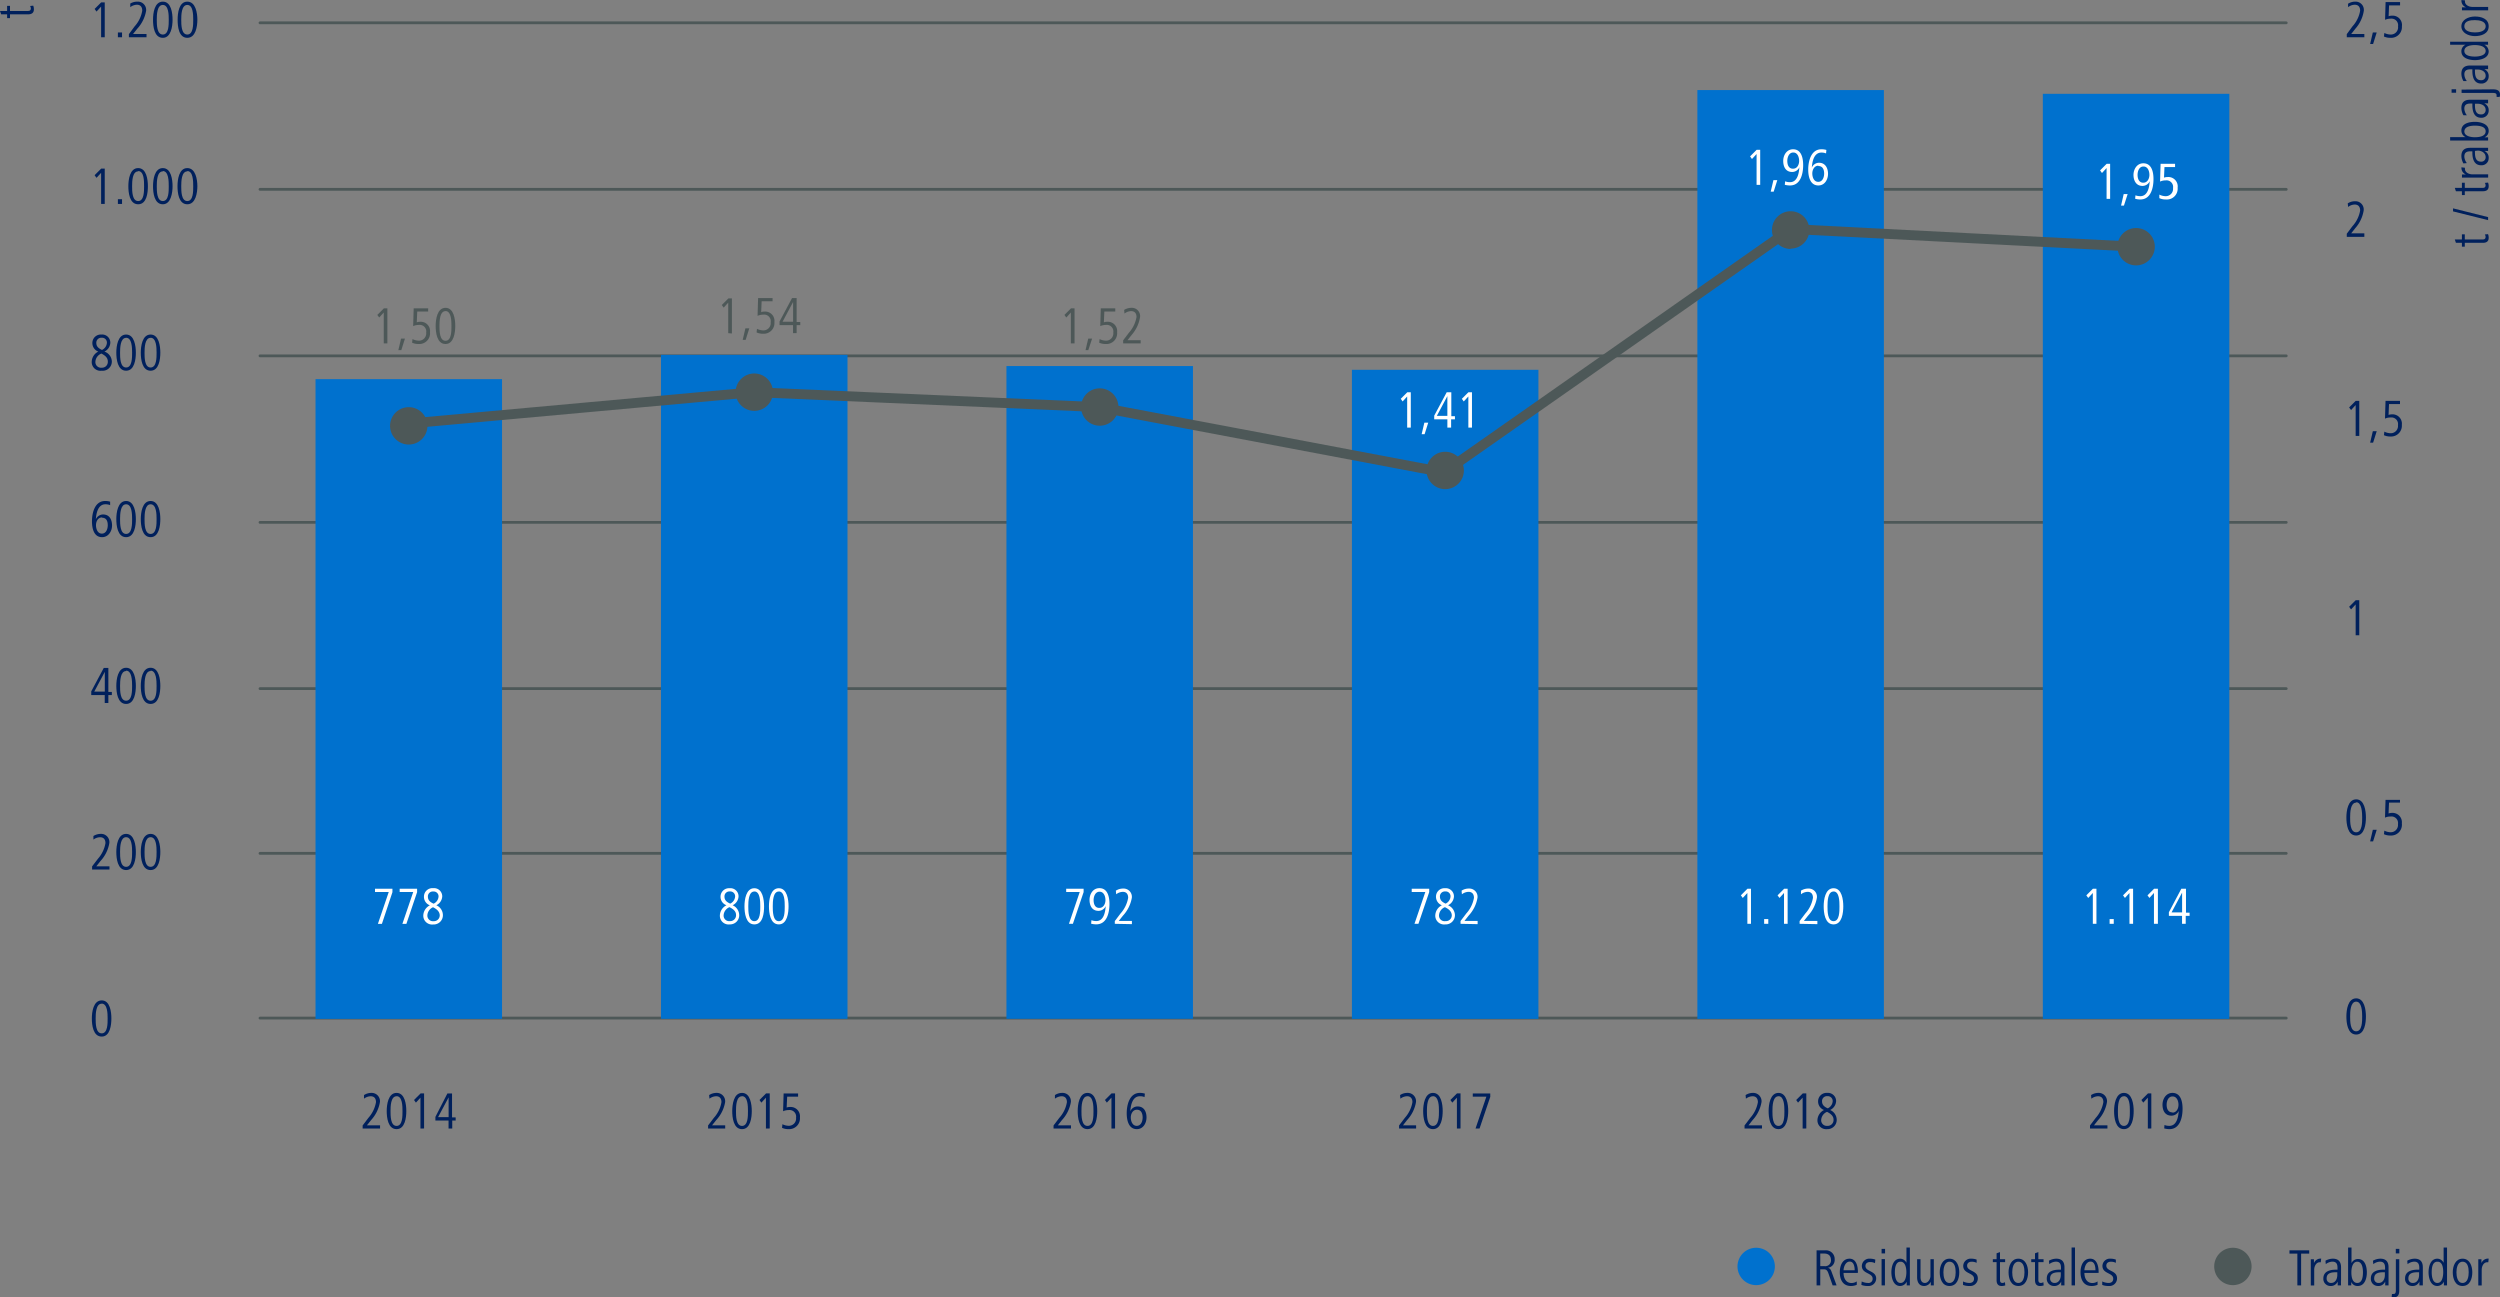 <svg xmlns="http://www.w3.org/2000/svg" viewBox="0 0 380 197.19"><rect x="0" y="0" width="380" height="197.19" fill="#808080" stroke="none"/><title>c05-grafica-1</title><g id="Capa_2" data-name="Capa 2"><g id="Capa_1-2" data-name="Capa 1"><path d="M5.05.86a1.5,1.5,0,0,1,.1.56c0,.57-.38.76-.88.76H1.52v.58H1.08V2.18H.18L0,1.67H1.08V.89h.44v.78H4.11c.3,0,.58,0,.58-.41A.81.81,0,0,0,4.57.91Z" style="fill:#00205c"/><path d="M378.18,35.59a1.5,1.5,0,0,1,.1.56c0,.57-.38.76-.88.76h-2.75v.58h-.44v-.58h-.91l-.17-.51h1.08v-.78h.44v.78h2.59c.29,0,.57,0,.57-.41a.67.67,0,0,0-.12-.35Z" style="fill:#00205c"/><path d="M378.19,33v.46l-5.33-1.33v-.46Z" style="fill:#00205c"/><path d="M378.18,27.75a1.5,1.5,0,0,1,.1.56c0,.57-.38.76-.88.76h-2.75v.58h-.44v-.58h-.91l-.17-.51h1.08v-.78h.44v.78h2.59c.29,0,.57,0,.57-.41a.67.67,0,0,0-.12-.35Z" style="fill:#00205c"/><path d="M374.67,25.5a.86.86,0,0,0,0,.16c0,.57.63.84,1.14.84h2.39V27h-2.8c-.41,0-.77,0-1.18,0v-.48l.61,0a1.06,1.06,0,0,1-.69-.93.7.7,0,0,1,0-.16Z" style="fill:#00205c"/><path d="M378.19,22.94l-.59,0a1.09,1.09,0,0,1,.68,1.09,1.07,1.07,0,0,1-1.15,1.09c-1.08,0-1.33-1-1.33-1.9V23h-.28c-.54,0-.94.15-.94.79a1.73,1.73,0,0,0,.38,1l-.52.05a2.32,2.32,0,0,1-.31-1.13c0-.9.53-1.24,1.31-1.24h1.89c.31,0,.58,0,.86,0Zm-2,0v.13c0,.69.07,1.5.91,1.5a.65.65,0,0,0,.72-.68c0-.68-.65-1-1.21-1Z" style="fill:#00205c"/><path d="M378.28,19.87a1.05,1.05,0,0,1-.63,1h.54v.49h-5.77v-.52h2.34a1.1,1.1,0,0,1-.63-1c0-1.08,1.2-1.32,2.05-1.32S378.28,18.82,378.28,19.87Zm-3.7.09c0,.74,1,.9,1.6.9s1.64-.11,1.64-.9-1.09-.86-1.64-.86S374.58,19.19,374.58,20Z" style="fill:#00205c"/><path d="M378.19,15.71l-.59,0a1.1,1.1,0,0,1,.68,1.09,1.08,1.08,0,0,1-1.15,1.1c-1.08,0-1.33-1-1.33-1.91v-.25h-.28c-.54,0-.94.14-.94.78a1.76,1.76,0,0,0,.38,1l-.52,0a2.28,2.28,0,0,1-.31-1.12c0-.9.53-1.24,1.31-1.24h1.89c.31,0,.58,0,.86,0Zm-2,.06v.13c0,.68.07,1.49.91,1.49a.65.65,0,0,0,.72-.68c0-.67-.65-.94-1.21-.94Z" style="fill:#00205c"/><path d="M373.33,14.1h-.69v-.53h.69Zm5.61-.52c.51,0,1.06.11,1.06.81a.82.82,0,0,1-.06.34l-.46,0a.45.45,0,0,0,0-.2c0-.19,0-.4-.53-.4h-4.79v-.51Z" style="fill:#00205c"/><path d="M378.19,10.51l-.59,0a1.1,1.1,0,0,1,.68,1.09,1.08,1.08,0,0,1-1.15,1.1c-1.08,0-1.33-1-1.33-1.91v-.25h-.28c-.54,0-.94.14-.94.78a1.76,1.76,0,0,0,.38,1l-.52,0a2.28,2.28,0,0,1-.31-1.12c0-.9.53-1.24,1.31-1.24h1.89c.31,0,.58,0,.86,0Zm-2,.06v.13c0,.68.07,1.49.91,1.49a.65.65,0,0,0,.72-.68c0-.67-.65-.94-1.21-.94Z" style="fill:#00205c"/><path d="M378.19,6.8l-.58,0a1.15,1.15,0,0,1,.67,1c0,1.06-1.26,1.34-2.1,1.34s-2.05-.28-2.05-1.34a1.08,1.08,0,0,1,.63-1h-2.34V6.34H377c.44,0,.74,0,1.18,0Zm-3.61.94c0,.77,1.05.86,1.6.86s1.64-.13,1.64-.86-1-.89-1.64-.89S374.58,7,374.58,7.74Z" style="fill:#00205c"/><path d="M378.28,4c0,1.14-1.14,1.49-2.1,1.49S374.13,5,374.13,4s1.08-1.49,2.05-1.49S378.28,2.83,378.28,4Zm-3.7,0c0,.77,1,.93,1.6.93s1.64-.13,1.64-.93-1-.94-1.64-.94S374.58,3.14,374.58,4Z" style="fill:#00205c"/><path d="M374.67.05a.71.71,0,0,0,0,.15c0,.58.63.85,1.14.85h2.39v.52h-2.8l-1.18,0V1.11h.61a1.07,1.07,0,0,1-.69-.93.79.79,0,0,1,0-.17Z" style="fill:#00205c"/><path d="M15.37,5.66V1l-.7.76-.29-.4,1-1h.54V5.66Z" style="fill:#00205c"/><path d="M17.92,5.66V4.93h.63v.73Z" style="fill:#00205c"/><path d="M19.59,5.66V5.19L20.47,4a4.68,4.68,0,0,0,1.15-2.37c0-.56-.25-.91-.82-.91a1.74,1.74,0,0,0-1,.37l0-.55A2.07,2.07,0,0,1,20.9.25a1.26,1.26,0,0,1,1.31,1.39,5.35,5.35,0,0,1-1.36,2.74l-.63.79h2.05v.49Z" style="fill:#00205c"/><path d="M24.75,5.75C23.43,5.75,23.26,4,23.26,3S23.47.25,24.75.25,26.23,2,26.23,3,26,5.75,24.75,5.75Zm0-5c-.89,0-.92,1.52-.92,2.25s0,2.25.92,2.25.9-1.52.9-2.25S25.64.75,24.75.75Z" style="fill:#00205c"/><path d="M28.47,5.75C27.15,5.75,27,4,27,3S27.19.25,28.47.25,30,2,30,3,29.76,5.75,28.47,5.75Zm0-5c-.89,0-.92,1.52-.92,2.25s0,2.25.92,2.25.9-1.52.9-2.25S29.36.75,28.47.75Z" style="fill:#00205c"/><path d="M15.37,31V26.27l-.7.76-.29-.4,1-1h.54V31Z" style="fill:#00205c"/><path d="M17.92,31v-.72h.63V31Z" style="fill:#00205c"/><path d="M21,31.05c-1.32,0-1.49-1.78-1.49-2.75s.21-2.75,1.49-2.75,1.48,1.78,1.48,2.75S22.32,31.05,21,31.05Zm0-5c-.89,0-.92,1.53-.92,2.26s0,2.25.92,2.25.9-1.52.9-2.25S21.92,26,21,26Z" style="fill:#00205c"/><path d="M24.75,31.05c-1.32,0-1.49-1.78-1.49-2.75s.21-2.75,1.49-2.75,1.48,1.78,1.48,2.75S26,31.05,24.75,31.05Zm0-5c-.89,0-.92,1.53-.92,2.26s0,2.25.92,2.25.9-1.52.9-2.25S25.64,26,24.75,26Z" style="fill:#00205c"/><path d="M28.47,31.05c-1.32,0-1.49-1.78-1.49-2.75s.21-2.75,1.49-2.75S30,27.33,30,28.3,29.76,31.05,28.47,31.05Zm0-5c-.89,0-.92,1.53-.92,2.26s0,2.25.92,2.25.9-1.52.9-2.25S29.36,26,28.47,26Z" style="fill:#00205c"/><path d="M15.45,56.35A1.33,1.33,0,0,1,13.94,55a1.79,1.79,0,0,1,1-1.56,1.37,1.37,0,0,1-.9-1.31,1.28,1.28,0,0,1,1.37-1.28,1.24,1.24,0,0,1,1.36,1.23,1.56,1.56,0,0,1-.9,1.36A1.66,1.66,0,0,1,17,54.92,1.4,1.4,0,0,1,15.45,56.35Zm0-2.62A1.41,1.41,0,0,0,14.5,55a.85.85,0,0,0,.95.89.88.88,0,0,0,.94-.93C16.39,54.31,15.9,54,15.4,53.73Zm0-2.39a.75.75,0,0,0-.81.79c0,.55.36.83.86,1.06a1.28,1.28,0,0,0,.75-1.09A.73.73,0,0,0,15.45,51.34Z" style="fill:#00205c"/><path d="M19.17,56.35c-1.31,0-1.49-1.78-1.49-2.75s.22-2.75,1.49-2.75,1.48,1.78,1.48,2.75S20.46,56.35,19.17,56.35Zm0-5c-.88,0-.92,1.53-.92,2.26s0,2.25.92,2.25.91-1.52.91-2.25S20.06,51.34,19.17,51.34Z" style="fill:#00205c"/><path d="M22.89,56.35c-1.31,0-1.49-1.78-1.49-2.75s.22-2.75,1.49-2.75,1.48,1.78,1.48,2.75S24.18,56.35,22.89,56.35Zm0-5c-.88,0-.92,1.53-.92,2.26s0,2.25.92,2.25.91-1.52.91-2.25S23.78,51.34,22.89,51.34Z" style="fill:#00205c"/><path d="M15.51,81.65c-1.28,0-1.53-1.41-1.53-2.41,0-1.3.43-3.09,2-3.09a2.59,2.59,0,0,1,.76.1l0,.53a1.9,1.9,0,0,0-.72-.13c-1.11,0-1.39,1.33-1.45,2.28a1.2,1.2,0,0,1,1.1-.73c1,0,1.36.82,1.36,1.68S16.49,81.65,15.51,81.65Zm0-3c-.64,0-.92.64-.92,1.18s.23,1.28.89,1.28.9-.72.9-1.28S16.2,78.7,15.54,78.7Z" style="fill:#00205c"/><path d="M19.17,81.65c-1.31,0-1.49-1.78-1.49-2.75s.22-2.75,1.49-2.75,1.48,1.78,1.48,2.75S20.46,81.65,19.17,81.65Zm0-5c-.88,0-.92,1.52-.92,2.25s0,2.26.92,2.26.91-1.53.91-2.26S20.06,76.65,19.17,76.65Z" style="fill:#00205c"/><path d="M22.89,81.65c-1.31,0-1.49-1.78-1.49-2.75s.22-2.75,1.49-2.75,1.48,1.78,1.48,2.75S24.18,81.65,22.89,81.65Zm0-5c-.88,0-.92,1.52-.92,2.25s0,2.26.92,2.26.91-1.53.91-2.26S23.78,76.65,22.89,76.65Z" style="fill:#00205c"/><path d="M16.47,105.65v1.21h-.55v-1.21H13.87v-.56l1.9-3.56h.7v3.64H17v.48Zm-.54-3.53-1.6,3h1.6Z" style="fill:#00205c"/><path d="M19.17,107c-1.31,0-1.49-1.78-1.49-2.75s.22-2.75,1.49-2.75,1.48,1.78,1.48,2.75S20.46,107,19.17,107Zm0-5c-.88,0-.92,1.53-.92,2.26s0,2.25.92,2.25.91-1.52.91-2.25S20.06,101.94,19.17,101.94Z" style="fill:#00205c"/><path d="M22.89,107c-1.31,0-1.49-1.78-1.49-2.75s.22-2.75,1.49-2.75,1.48,1.78,1.48,2.75S24.18,107,22.89,107Zm0-5c-.88,0-.92,1.53-.92,2.26s0,2.25.92,2.25.91-1.52.91-2.25S23.78,101.94,22.89,101.94Z" style="fill:#00205c"/><path d="M14,132.17v-.48l.88-1.15a4.79,4.79,0,0,0,1.15-2.38c0-.55-.26-.9-.83-.9a1.72,1.72,0,0,0-1,.36l0-.55a2.16,2.16,0,0,1,1.12-.32,1.25,1.25,0,0,1,1.3,1.39,5.31,5.31,0,0,1-1.36,2.75l-.62.79h2v.49Z" style="fill:#00205c"/><path d="M19.17,132.25c-1.31,0-1.49-1.78-1.49-2.75s.22-2.75,1.49-2.75,1.48,1.79,1.48,2.75S20.46,132.25,19.17,132.25Zm0-5c-.88,0-.92,1.53-.92,2.25s0,2.26.92,2.26.91-1.53.91-2.26S20.06,127.25,19.17,127.25Z" style="fill:#00205c"/><path d="M22.89,132.25c-1.31,0-1.49-1.78-1.49-2.75s.22-2.75,1.49-2.75,1.48,1.79,1.48,2.75S24.18,132.25,22.89,132.25Zm0-5c-.88,0-.92,1.53-.92,2.25s0,2.26.92,2.26.91-1.53.91-2.26S23.78,127.25,22.89,127.25Z" style="fill:#00205c"/><path d="M15.46,157.56c-1.32,0-1.5-1.78-1.5-2.75s.22-2.75,1.5-2.75,1.47,1.78,1.47,2.75S16.74,157.56,15.46,157.56Zm0-5c-.89,0-.92,1.53-.92,2.26s0,2.25.92,2.25.9-1.52.9-2.25S16.34,152.55,15.46,152.55Z" style="fill:#00205c"/><path d="M356.71,5.66V5.19L357.58,4a4.69,4.69,0,0,0,1.16-2.37c0-.56-.26-.91-.83-.91a1.73,1.73,0,0,0-1,.37L356.9.57A2,2,0,0,1,358,.25a1.25,1.25,0,0,1,1.3,1.39A5.28,5.28,0,0,1,358,4.38l-.62.79h2v.49Z" style="fill:#00205c"/><path d="M360.71,6.69h-.45l.41-1.76h.59Z" style="fill:#00205c"/><path d="M363.36,5.75a2.28,2.28,0,0,1-1-.2l.06-.54a2.18,2.18,0,0,0,.93.24A1.1,1.1,0,0,0,364.5,4a1,1,0,0,0-1.12-1.16,2,2,0,0,0-.85.17l.08-2.7h2.2V.82h-1.67l-.07,1.65a1.55,1.55,0,0,1,.53-.09A1.42,1.42,0,0,1,365.09,4,1.64,1.64,0,0,1,363.36,5.75Z" style="fill:#00205c"/><path d="M356.71,36v-.47l.87-1.16A4.69,4.69,0,0,0,358.74,32c0-.55-.26-.91-.83-.91a1.73,1.73,0,0,0-1,.37l-.05-.55a2,2,0,0,1,1.12-.32,1.25,1.25,0,0,1,1.3,1.39A5.28,5.28,0,0,1,358,34.68l-.62.79h2V36Z" style="fill:#00205c"/><path d="M358.06,66.26V61.57l-.7.76-.29-.4,1-1h.54v5.33Z" style="fill:#00205c"/><path d="M360.71,67.29h-.45l.41-1.75h.59Z" style="fill:#00205c"/><path d="M363.36,66.35a2.28,2.28,0,0,1-1-.2l.06-.54a2.18,2.18,0,0,0,.93.24,1.1,1.1,0,0,0,1.14-1.23,1,1,0,0,0-1.12-1.16,2,2,0,0,0-.85.17l.08-2.7h2.2v.49h-1.67l-.07,1.65a1.55,1.55,0,0,1,.53-.09,1.42,1.42,0,0,1,1.49,1.59A1.64,1.64,0,0,1,363.36,66.35Z" style="fill:#00205c"/><path d="M358.06,96.56V91.87l-.7.76-.29-.4,1-1h.54v5.33Z" style="fill:#00205c"/><path d="M358.14,127c-1.31,0-1.49-1.78-1.49-2.75s.22-2.75,1.49-2.75,1.48,1.78,1.48,2.75S359.43,127,358.14,127Zm0-5c-.88,0-.92,1.53-.92,2.26s0,2.25.92,2.25.91-1.52.91-2.25S359,121.94,358.14,121.94Z" style="fill:#00205c"/><path d="M360.71,127.89h-.45l.41-1.76h.59Z" style="fill:#00205c"/><path d="M363.36,127a2.28,2.28,0,0,1-1-.2l.06-.54a2.18,2.18,0,0,0,.93.24,1.1,1.1,0,0,0,1.14-1.23,1,1,0,0,0-1.12-1.16,2,2,0,0,0-.85.17l.08-2.7h2.2V122h-1.67l-.07,1.65a1.55,1.55,0,0,1,.53-.09,1.42,1.42,0,0,1,1.49,1.59A1.64,1.64,0,0,1,363.36,127Z" style="fill:#00205c"/><path d="M358.14,157.25c-1.31,0-1.49-1.78-1.49-2.75s.22-2.75,1.49-2.75,1.48,1.79,1.48,2.75S359.43,157.25,358.14,157.25Zm0-5c-.88,0-.92,1.53-.92,2.25s0,2.26.92,2.26.91-1.53.91-2.26S359,152.25,358.14,152.25Z" style="fill:#00205c"/><line x1="39.52" y1="3.47" x2="347.51" y2="3.47" style="fill:none;stroke:#4d5858;stroke-linecap:round;stroke-linejoin:round;stroke-width:0.425px"/><line x1="39.52" y1="54.09" x2="347.51" y2="54.09" style="fill:none;stroke:#4d5858;stroke-linecap:round;stroke-linejoin:round;stroke-width:0.425px"/><line x1="39.52" y1="28.78" x2="347.51" y2="28.78" style="fill:none;stroke:#4d5858;stroke-linecap:round;stroke-linejoin:round;stroke-width:0.425px"/><line x1="39.52" y1="79.4" x2="347.51" y2="79.4" style="fill:none;stroke:#4d5858;stroke-linecap:round;stroke-linejoin:round;stroke-width:0.425px"/><line x1="39.52" y1="104.67" x2="347.51" y2="104.67" style="fill:none;stroke:#4d5858;stroke-linecap:round;stroke-linejoin:round;stroke-width:0.425px"/><line x1="39.52" y1="129.71" x2="347.51" y2="129.71" style="fill:none;stroke:#4d5858;stroke-linecap:round;stroke-linejoin:round;stroke-width:0.425px"/><line x1="39.52" y1="154.75" x2="347.51" y2="154.75" style="fill:none;stroke:#4d5858;stroke-linecap:round;stroke-linejoin:round;stroke-width:0.425px"/><path d="M55.12,171.54v-.47l.88-1.16a4.79,4.79,0,0,0,1.15-2.38c0-.55-.25-.9-.82-.9a1.74,1.74,0,0,0-1,.37l0-.55a2.06,2.06,0,0,1,1.12-.33,1.26,1.26,0,0,1,1.3,1.4,5.38,5.38,0,0,1-1.35,2.74l-.63.79h2v.49Z" style="fill:#00205c"/><path d="M60.28,171.63c-1.32,0-1.5-1.79-1.5-2.75s.22-2.76,1.5-2.76,1.48,1.79,1.48,2.76S61.57,171.63,60.28,171.63Zm0-5c-.89,0-.92,1.53-.92,2.26s0,2.25.92,2.25.9-1.53.9-2.25S61.17,166.62,60.28,166.62Z" style="fill:#00205c"/><path d="M63.91,171.54v-4.7l-.69.76-.29-.4,1-1h.53v5.33Z" style="fill:#00205c"/><path d="M68.74,170.32v1.22h-.56v-1.22h-2v-.55L68,166.21h.71v3.63h.55v.48Zm-.55-3.52-1.6,3h1.6Z" style="fill:#00205c"/><rect x="47.96" y="57.63" width="28.35" height="97.24" style="fill:#0071ce"/><path d="M107.63,171.54v-.47l.88-1.16a4.71,4.71,0,0,0,1.15-2.38c0-.55-.25-.9-.82-.9a1.74,1.74,0,0,0-1,.37l-.05-.55a2.06,2.06,0,0,1,1.12-.33,1.27,1.27,0,0,1,1.31,1.4,5.32,5.32,0,0,1-1.36,2.74l-.63.79h2v.49Z" style="fill:#00205c"/><path d="M112.79,171.63c-1.32,0-1.49-1.79-1.49-2.75s.21-2.76,1.49-2.76,1.48,1.79,1.48,2.76S114.08,171.63,112.79,171.63Zm0-5c-.89,0-.92,1.53-.92,2.26s0,2.25.92,2.25.9-1.53.9-2.25S113.68,166.62,112.79,166.62Z" style="fill:#00205c"/><path d="M116.42,171.54v-4.7l-.69.76-.29-.4,1-1H117v5.33Z" style="fill:#00205c"/><path d="M119.87,171.63a2.28,2.28,0,0,1-1-.2l.06-.55a2.18,2.18,0,0,0,.93.24,1.1,1.1,0,0,0,1.14-1.23,1,1,0,0,0-1.12-1.16,2.06,2.06,0,0,0-.85.18l.08-2.7h2.2v.48h-1.66l-.08,1.66a1.34,1.34,0,0,1,.53-.09,1.42,1.42,0,0,1,1.49,1.58A1.64,1.64,0,0,1,119.87,171.63Z" style="fill:#00205c"/><rect x="100.47" y="53.94" width="28.35" height="100.92" style="fill:#0071ce"/><path d="M160.14,171.54v-.47l.88-1.16a4.71,4.71,0,0,0,1.15-2.38c0-.55-.25-.9-.82-.9a1.79,1.79,0,0,0-1,.37l0-.55a2,2,0,0,1,1.12-.33,1.26,1.26,0,0,1,1.3,1.4,5.32,5.32,0,0,1-1.36,2.74l-.62.79h2v.49Z" style="fill:#00205c"/><path d="M165.3,171.63c-1.32,0-1.49-1.79-1.49-2.75s.21-2.76,1.49-2.76,1.48,1.79,1.48,2.76S166.59,171.63,165.3,171.63Zm0-5c-.88,0-.92,1.53-.92,2.26s0,2.25.92,2.25.91-1.53.91-2.25S166.19,166.62,165.3,166.62Z" style="fill:#00205c"/><path d="M168.94,171.54v-4.7l-.7.76-.29-.4,1-1h.54v5.33Z" style="fill:#00205c"/><path d="M172.8,171.63c-1.28,0-1.54-1.41-1.54-2.41,0-1.3.44-3.1,2-3.1a2.58,2.58,0,0,1,.76.11l-.05.53a1.65,1.65,0,0,0-.71-.13c-1.12,0-1.39,1.33-1.45,2.28a1.19,1.19,0,0,1,1.1-.73c1,0,1.36.82,1.36,1.67S173.78,171.63,172.8,171.63Zm0-2.95c-.63,0-.92.64-.92,1.18s.24,1.27.9,1.27.9-.71.9-1.27S173.49,168.68,172.82,168.68Z" style="fill:#00205c"/><rect x="152.98" y="55.64" width="28.35" height="99.22" style="fill:#0071ce"/><path d="M212.66,171.54v-.47l.88-1.16a4.79,4.79,0,0,0,1.15-2.38c0-.55-.26-.9-.83-.9a1.73,1.73,0,0,0-1,.37l-.05-.55a2,2,0,0,1,1.12-.33,1.26,1.26,0,0,1,1.3,1.4,5.32,5.32,0,0,1-1.36,2.74l-.62.79h2v.49Z" style="fill:#00205c"/><path d="M217.81,171.63c-1.31,0-1.49-1.79-1.49-2.75s.22-2.76,1.49-2.76,1.48,1.79,1.48,2.76S219.1,171.63,217.81,171.63Zm0-5c-.88,0-.92,1.53-.92,2.26s0,2.25.92,2.25.91-1.53.91-2.25S218.7,166.62,217.81,166.62Z" style="fill:#00205c"/><path d="M221.45,171.54v-4.7l-.7.76-.29-.4,1-1H222v5.33Z" style="fill:#00205c"/><path d="M224.89,171.54h-.61l1.65-4.85h-2.07v-.48h2.66v.51Z" style="fill:#00205c"/><rect x="205.49" y="56.21" width="28.35" height="98.66" style="fill:#0071ce"/><path d="M265.17,171.54v-.47l.88-1.16a4.79,4.79,0,0,0,1.15-2.38c0-.55-.26-.9-.82-.9a1.74,1.74,0,0,0-1,.37l-.05-.55a2.06,2.06,0,0,1,1.12-.33,1.26,1.26,0,0,1,1.3,1.4,5.32,5.32,0,0,1-1.36,2.74l-.62.79h2.05v.49Z" style="fill:#00205c"/><path d="M270.33,171.63c-1.32,0-1.5-1.79-1.5-2.75s.22-2.76,1.5-2.76,1.48,1.79,1.48,2.76S271.61,171.63,270.33,171.63Zm0-5c-.89,0-.92,1.53-.92,2.26s0,2.25.92,2.25.9-1.53.9-2.25S271.21,166.62,270.33,166.62Z" style="fill:#00205c"/><path d="M274,171.54v-4.7l-.7.76-.28-.4,1-1h.54v5.33Z" style="fill:#00205c"/><path d="M277.76,171.63a1.34,1.34,0,0,1-1.51-1.36,1.8,1.8,0,0,1,1-1.55,1.38,1.38,0,0,1-.9-1.32,1.28,1.28,0,0,1,1.37-1.28,1.25,1.25,0,0,1,1.37,1.24,1.58,1.58,0,0,1-.91,1.36,1.64,1.64,0,0,1,1,1.47A1.4,1.4,0,0,1,277.76,171.63Zm-.05-2.63a1.42,1.42,0,0,0-.89,1.23.85.85,0,0,0,.94.9.89.89,0,0,0,.94-.94C278.7,169.59,278.21,169.26,277.71,169Zm.05-2.38a.74.74,0,0,0-.81.78c0,.56.36.84.87,1.07a1.29,1.29,0,0,0,.75-1.09A.74.74,0,0,0,277.76,166.62Z" style="fill:#00205c"/><rect x="258" y="13.69" width="28.35" height="141.18" style="fill:#0071ce"/><path d="M317.68,171.54v-.47l.88-1.16a4.79,4.79,0,0,0,1.15-2.38c0-.55-.25-.9-.82-.9a1.74,1.74,0,0,0-1,.37l-.05-.55a2.06,2.06,0,0,1,1.12-.33,1.26,1.26,0,0,1,1.3,1.4,5.38,5.38,0,0,1-1.35,2.74l-.63.79h2.05v.49Z" style="fill:#00205c"/><path d="M322.84,171.63c-1.32,0-1.5-1.79-1.5-2.75s.22-2.76,1.5-2.76,1.48,1.79,1.48,2.76S324.13,171.63,322.84,171.63Zm0-5c-.89,0-.92,1.53-.92,2.26s0,2.25.92,2.25.9-1.53.9-2.25S323.73,166.62,322.84,166.62Z" style="fill:#00205c"/><path d="M326.47,171.54v-4.7l-.69.76-.29-.4,1-1H327v5.33Z" style="fill:#00205c"/><path d="M330.21,166.12c1.31,0,1.54,1.41,1.54,2.41,0,1.4-.43,3.1-2,3.1a3.13,3.13,0,0,1-.79-.11L329,171a2,2,0,0,0,.74.13c1.09,0,1.36-1.25,1.43-2.28a1.2,1.2,0,0,1-1.11.73c-1,0-1.36-.81-1.36-1.67S329.23,166.12,330.21,166.12Zm0,3c.63,0,.92-.64.92-1.19s-.23-1.27-.9-1.27-.9.72-.9,1.27S329.53,169.08,330.19,169.08Z" style="fill:#00205c"/><rect x="310.51" y="14.26" width="28.35" height="140.61" style="fill:#0071ce"/><polyline points="62.13 64.38 114.57 59.61 167.01 61.88 219.45 71.8 272.25 34.81 324.69 37.5" style="fill:none;stroke:#4d5858;stroke-linecap:round;stroke-width:1.5px"/><path d="M62.13,67.57a2.84,2.84,0,1,0-2.84-2.84,2.84,2.84,0,0,0,2.84,2.84" style="fill:#4d5858"/><path d="M114.64,62.45a2.84,2.84,0,1,0-2.83-2.84,2.84,2.84,0,0,0,2.83,2.84" style="fill:#4d5858"/><path d="M167.15,64.71a2.84,2.84,0,1,0-2.83-2.83,2.84,2.84,0,0,0,2.83,2.83" style="fill:#4d5858"/><path d="M219.66,74.35a2.84,2.84,0,1,0-2.83-2.83,2.84,2.84,0,0,0,2.83,2.83" style="fill:#4d5858"/><path d="M272.18,37.79A2.84,2.84,0,1,0,269.34,35a2.84,2.84,0,0,0,2.84,2.84" style="fill:#4d5858"/><path d="M324.69,40.34a2.84,2.84,0,1,0-2.84-2.84,2.84,2.84,0,0,0,2.84,2.84" style="fill:#4d5858"/><path d="M58.05,140.43h-.61l1.65-4.85H57v-.49h2.65v.52Z" style="fill:#fff"/><path d="M61.77,140.43h-.61l1.65-4.85H60.75v-.49H63.4v.52Z" style="fill:#fff"/><path d="M65.85,140.52a1.34,1.34,0,0,1-1.51-1.35,1.79,1.79,0,0,1,1-1.56,1.38,1.38,0,0,1-.9-1.32A1.29,1.29,0,0,1,65.85,135a1.25,1.25,0,0,1,1.37,1.24,1.59,1.59,0,0,1-.9,1.36,1.64,1.64,0,0,1,1,1.47A1.4,1.4,0,0,1,65.85,140.52Zm0-2.63a1.42,1.42,0,0,0-.89,1.23.85.85,0,0,0,.94.9.89.89,0,0,0,.94-.94C66.79,138.48,66.31,138.15,65.8,137.89Zm0-2.38a.74.74,0,0,0-.81.78c0,.56.36.84.87,1.07a1.29,1.29,0,0,0,.75-1.09A.74.74,0,0,0,65.85,135.51Z" style="fill:#fff"/><path d="M58.33,52.2V47.5l-.69.76-.29-.39,1-1h.53V52.2Z" style="fill:#4d5858"/><path d="M61,53.22h-.45l.41-1.75h.59Z" style="fill:#4d5858"/><path d="M63.64,52.29a2.35,2.35,0,0,1-1-.2l.06-.55a2.26,2.26,0,0,0,.94.24,1.1,1.1,0,0,0,1.14-1.23,1,1,0,0,0-1.13-1.16,2.06,2.06,0,0,0-.85.18l.08-2.7h2.2v.48H63.42L63.35,49a1.31,1.31,0,0,1,.53-.09,1.41,1.41,0,0,1,1.48,1.58A1.63,1.63,0,0,1,63.64,52.29Z" style="fill:#4d5858"/><path d="M67.72,52.29c-1.32,0-1.5-1.79-1.5-2.75s.22-2.75,1.5-2.75,1.48,1.78,1.48,2.75S69,52.29,67.72,52.29Zm0-5c-.89,0-.92,1.53-.92,2.26s0,2.25.92,2.25.9-1.53.9-2.25S68.6,47.28,67.72,47.28Z" style="fill:#4d5858"/><path d="M162.77,52.2V47.5l-.69.76-.29-.39,1-1h.54V52.2Z" style="fill:#4d5858"/><path d="M165.42,53.22H165l.41-1.75H166Z" style="fill:#4d5858"/><path d="M168.08,52.29a2.35,2.35,0,0,1-1-.2l.06-.55a2.26,2.26,0,0,0,.94.24,1.1,1.1,0,0,0,1.14-1.23,1,1,0,0,0-1.13-1.16,2.06,2.06,0,0,0-.85.18l.08-2.7h2.2v.48h-1.66L167.79,49a1.31,1.31,0,0,1,.53-.09,1.41,1.41,0,0,1,1.48,1.58A1.63,1.63,0,0,1,168.08,52.29Z" style="fill:#4d5858"/><path d="M170.72,52.2v-.47l.88-1.16a4.79,4.79,0,0,0,1.15-2.38c0-.55-.26-.9-.83-.9a1.73,1.73,0,0,0-1,.37l-.05-.55a2.07,2.07,0,0,1,1.12-.32,1.25,1.25,0,0,1,1.3,1.39A5.32,5.32,0,0,1,172,50.92l-.62.79h2v.49Z" style="fill:#4d5858"/><path d="M213.89,65V60.26l-.69.76-.29-.4,1-1h.53V65Z" style="fill:#fff"/><path d="M216.54,66h-.45l.41-1.75h.59Z" style="fill:#fff"/><path d="M220.57,63.74V65H220V63.74H218v-.56l1.9-3.56h.7v3.64h.55v.48ZM220,60.21l-1.6,3H220Z" style="fill:#fff"/><path d="M223.19,65V60.26l-.7.76-.29-.4,1-1h.54V65Z" style="fill:#fff"/><path d="M267,28.1V23.41l-.7.76-.29-.4,1-1h.54V28.1Z" style="fill:#fff"/><path d="M269.6,29.13h-.45l.41-1.75h.59Z" style="fill:#fff"/><path d="M272.55,22.69c1.3,0,1.53,1.41,1.53,2.41,0,1.4-.43,3.09-2,3.09a3.11,3.11,0,0,1-.79-.1l.05-.53a2,2,0,0,0,.74.13c1.09,0,1.36-1.26,1.43-2.28a1.2,1.2,0,0,1-1.1.73c-1,0-1.36-.82-1.36-1.68S271.56,22.69,272.55,22.69Zm0,2.95c.64,0,.92-.64.92-1.18s-.23-1.28-.89-1.28-.91.73-.91,1.28S271.86,25.64,272.52,25.64Z" style="fill:#fff"/><path d="M276.39,28.19c-1.28,0-1.54-1.41-1.54-2.41,0-1.3.43-3.09,2-3.09a2.59,2.59,0,0,1,.76.1l-.05.53a1.82,1.82,0,0,0-.71-.13c-1.12,0-1.39,1.33-1.45,2.28a1.19,1.19,0,0,1,1.1-.73c.95,0,1.36.82,1.36,1.68S277.37,28.19,276.39,28.19Zm0-3c-.63,0-.92.64-.92,1.18s.23,1.27.9,1.27.9-.71.9-1.27S277.07,25.24,276.41,25.24Z" style="fill:#fff"/><path d="M320.2,30.23V25.54l-.7.76-.29-.4,1-1h.53v5.33Z" style="fill:#fff"/><path d="M322.84,31.25h-.44l.4-1.75h.6Z" style="fill:#fff"/><path d="M325.79,24.82c1.31,0,1.54,1.41,1.54,2.4,0,1.4-.43,3.1-2,3.1a2.74,2.74,0,0,1-.79-.11l.05-.52a2.18,2.18,0,0,0,.74.13c1.09,0,1.36-1.26,1.43-2.28a1.2,1.2,0,0,1-1.11.72c-.95,0-1.36-.81-1.36-1.67S324.81,24.82,325.79,24.82Zm0,2.95c.63,0,.92-.64.92-1.19s-.23-1.27-.9-1.27-.9.72-.9,1.27S325.11,27.77,325.77,27.77Z" style="fill:#fff"/><path d="M329.22,30.32a2.28,2.28,0,0,1-1-.2l0-.54a2.26,2.26,0,0,0,.94.24,1.11,1.11,0,0,0,1.14-1.24,1,1,0,0,0-1.12-1.16,2,2,0,0,0-.85.18l.08-2.7h2.2v.49H329L328.93,27a1.55,1.55,0,0,1,.53-.09A1.43,1.43,0,0,1,331,28.54,1.64,1.64,0,0,1,329.22,30.32Z" style="fill:#fff"/><path d="M110.69,50.64V46l-.69.76-.29-.4,1-1h.54v5.33Z" style="fill:#4d5858"/><path d="M113.34,51.66h-.45l.41-1.75h.59Z" style="fill:#4d5858"/><path d="M116,50.73a2.35,2.35,0,0,1-1-.2l.06-.55a2.26,2.26,0,0,0,.94.24A1.1,1.1,0,0,0,117.14,49,1,1,0,0,0,116,47.83a2.06,2.06,0,0,0-.85.18l.08-2.7h2.2v.48h-1.66l-.07,1.66a1.31,1.31,0,0,1,.53-.09,1.41,1.41,0,0,1,1.48,1.58A1.63,1.63,0,0,1,116,50.73Z" style="fill:#4d5858"/><path d="M121.09,49.42v1.22h-.55V49.42h-2.05v-.55l1.9-3.56h.7v3.63h.55v.48Zm-.54-3.52-1.6,3h1.6Z" style="fill:#4d5858"/><path d="M110.93,140.51a1.33,1.33,0,0,1-1.51-1.35,1.81,1.81,0,0,1,1-1.56,1.37,1.37,0,0,1-.9-1.31,1.29,1.29,0,0,1,1.37-1.28,1.24,1.24,0,0,1,1.37,1.23,1.58,1.58,0,0,1-.9,1.36,1.67,1.67,0,0,1,1,1.48A1.39,1.39,0,0,1,110.93,140.51Zm-.05-2.62a1.42,1.42,0,0,0-.89,1.23.84.84,0,0,0,.94.89.89.89,0,0,0,.95-.93C111.88,138.47,111.39,138.14,110.88,137.89Zm.05-2.39a.75.75,0,0,0-.81.79c0,.55.36.83.87,1.06a1.29,1.29,0,0,0,.75-1.09A.74.74,0,0,0,110.93,135.5Z" style="fill:#fff"/><path d="M114.66,140.51c-1.32,0-1.5-1.78-1.5-2.75s.22-2.75,1.5-2.75,1.48,1.78,1.48,2.75S116,140.51,114.66,140.51Zm0-5c-.89,0-.92,1.53-.92,2.26s0,2.25.92,2.25.9-1.52.9-2.25S115.55,135.5,114.66,135.5Z" style="fill:#fff"/><path d="M118.38,140.51c-1.32,0-1.5-1.78-1.5-2.75s.22-2.75,1.5-2.75,1.48,1.78,1.48,2.75S119.67,140.51,118.38,140.51Zm0-5c-.89,0-.92,1.53-.92,2.26s0,2.25.92,2.25.9-1.52.9-2.25S119.27,135.5,118.38,135.5Z" style="fill:#fff"/><path d="M163.08,140.42h-.6l1.64-4.84h-2.06v-.49h2.65v.51Z" style="fill:#fff"/><path d="M167.11,135c1.3,0,1.53,1.41,1.53,2.41,0,1.4-.43,3.09-2,3.09a3.11,3.11,0,0,1-.79-.1l.05-.53a2,2,0,0,0,.74.13c1.09,0,1.36-1.26,1.43-2.28a1.2,1.2,0,0,1-1.1.73c-1,0-1.36-.82-1.36-1.68S166.12,135,167.11,135Zm0,3c.63,0,.92-.64.92-1.18s-.23-1.28-.89-1.28-.91.73-.91,1.28S166.42,138,167.08,138Z" style="fill:#fff"/><path d="M169.45,140.42V140l.88-1.16a4.76,4.76,0,0,0,1.15-2.37c0-.55-.25-.91-.82-.91a1.74,1.74,0,0,0-1,.37l-.05-.55a2.07,2.07,0,0,1,1.12-.32,1.26,1.26,0,0,1,1.31,1.39,5.35,5.35,0,0,1-1.36,2.74l-.63.79h2v.49Z" style="fill:#fff"/><path d="M215.6,140.42H215l1.65-4.84h-2.07v-.49h2.66v.51Z" style="fill:#fff"/><path d="M219.68,140.51a1.34,1.34,0,0,1-1.52-1.35,1.81,1.81,0,0,1,1-1.56,1.38,1.38,0,0,1-.89-1.31,1.28,1.28,0,0,1,1.37-1.28,1.24,1.24,0,0,1,1.36,1.23,1.56,1.56,0,0,1-.9,1.36,1.68,1.68,0,0,1,1.05,1.48A1.4,1.4,0,0,1,219.68,140.51Zm-.05-2.62a1.41,1.41,0,0,0-.9,1.23.85.85,0,0,0,1,.89.88.88,0,0,0,.94-.93C220.62,138.47,220.13,138.14,219.63,137.89Zm.05-2.39a.75.75,0,0,0-.81.79c0,.55.36.83.86,1.06a1.28,1.28,0,0,0,.75-1.09A.73.73,0,0,0,219.68,135.5Z" style="fill:#fff"/><path d="M222,140.42V140l.88-1.16a4.69,4.69,0,0,0,1.16-2.37c0-.55-.26-.91-.83-.91a1.73,1.73,0,0,0-1,.37l-.05-.55a2,2,0,0,1,1.12-.32,1.25,1.25,0,0,1,1.3,1.39,5.28,5.28,0,0,1-1.36,2.74l-.62.79h2v.49Z" style="fill:#fff"/><path d="M265.6,140.42v-4.69l-.7.76-.29-.4,1-1h.54v5.33Z" style="fill:#fff"/><path d="M268.15,140.42v-.72h.63v.72Z" style="fill:#fff"/><path d="M271.17,140.42v-4.69l-.69.76-.29-.4,1-1h.53v5.33Z" style="fill:#fff"/><path d="M273.54,140.42V140l.88-1.16a4.76,4.76,0,0,0,1.15-2.37c0-.55-.25-.91-.82-.91a1.74,1.74,0,0,0-1,.37l0-.55a2.07,2.07,0,0,1,1.12-.32,1.25,1.25,0,0,1,1.3,1.39,5.34,5.34,0,0,1-1.35,2.74l-.63.79h2.05v.49Z" style="fill:#fff"/><path d="M278.7,140.51c-1.32,0-1.5-1.78-1.5-2.75s.22-2.75,1.5-2.75,1.48,1.78,1.48,2.75S280,140.51,278.7,140.51Zm0-5c-.89,0-.92,1.53-.92,2.26s0,2.25.92,2.25.9-1.52.9-2.25S279.59,135.5,278.7,135.5Z" style="fill:#fff"/><path d="M318.11,140.42v-4.69l-.7.76-.29-.4,1-1h.54v5.33Z" style="fill:#fff"/><path d="M320.66,140.42v-.72h.63v.72Z" style="fill:#fff"/><path d="M323.68,140.42v-4.69l-.69.76-.29-.4,1-1h.53v5.33Z" style="fill:#fff"/><path d="M327.4,140.42v-4.69l-.69.76-.29-.4,1-1H328v5.33Z" style="fill:#fff"/><path d="M332.23,139.21v1.21h-.56v-1.21h-2v-.55l1.89-3.57h.71v3.64h.55v.48Zm-.55-3.53-1.6,3h1.6Z" style="fill:#fff"/><path d="M278.56,195.38l-.63-1.8c-.13-.36-.26-.64-.67-.64h-.58v2.44h-.56v-5.33h1.32a1.32,1.32,0,0,1,1.43,1.37,1.2,1.2,0,0,1-1.05,1.29c.31.06.43.22.55.53l.79,2.14Zm-1.28-4.84h-.6v1.91h.62a.87.87,0,0,0,1-1C278.27,190.83,277.88,190.54,277.28,190.54Z" style="fill:#00205c"/><path d="M280.22,193.49c0,.69.3,1.53,1.22,1.53a1.51,1.51,0,0,0,.79-.24l0,.51a2.19,2.19,0,0,1-.9.18c-1.24,0-1.68-1-1.68-2.09s.46-2.06,1.48-2.06,1.27,1.14,1.27,2v.16Zm1.69-.41c0-.55-.13-1.32-.75-1.32s-.92.78-.94,1.32Z" style="fill:#00205c"/><path d="M283.93,195.47a2.65,2.65,0,0,1-1-.16l.05-.53a2.24,2.24,0,0,0,.95.23.62.62,0,0,0,.71-.65c0-.93-1.64-.71-1.64-1.94a1.14,1.14,0,0,1,1.26-1.1,2.35,2.35,0,0,1,.79.14L285,192a1.63,1.63,0,0,0-.74-.17c-.34,0-.71.15-.71.6,0,.9,1.63.69,1.63,1.92A1.15,1.15,0,0,1,283.93,195.47Z" style="fill:#00205c"/><path d="M286,190.52v-.69h.53v.69Zm0,4.86v-4h.51v4Z" style="fill:#00205c"/><path d="M289.82,195.38l0-.57a1.12,1.12,0,0,1-1,.66c-1.05,0-1.33-1.25-1.33-2.09s.28-2.06,1.34-2.06a1.07,1.07,0,0,1,.95.63v-2.33h.52v4.59c0,.44,0,.73,0,1.17Zm-.94-3.6c-.77,0-.86,1-.86,1.6s.13,1.63.86,1.63.89-1,.89-1.63S289.62,191.78,288.88,191.78Z" style="fill:#00205c"/><path d="M293.48,195.38v-.56a1.13,1.13,0,0,1-1,.65c-.8,0-1.08-.63-1.08-1.33V191.4h.52v2.74c0,.46.18.87.67.87s.84-.61.84-1.07V191.4h.51v2.8c0,.41,0,.77,0,1.18Z" style="fill:#00205c"/><path d="M296.32,195.47c-1.14,0-1.48-1.14-1.48-2.09s.4-2.06,1.48-2.06,1.49,1.09,1.49,2.06S297.46,195.47,296.32,195.47Zm0-3.69c-.76,0-.92,1-.92,1.6s.12,1.63.92,1.63.94-1,.94-1.63S297.15,191.78,296.32,191.78Z" style="fill:#00205c"/><path d="M299.38,195.47a2.59,2.59,0,0,1-1-.16l0-.53a2.32,2.32,0,0,0,.95.23c.34,0,.72-.13.72-.65,0-.93-1.64-.71-1.64-1.94a1.13,1.13,0,0,1,1.25-1.1,2.26,2.26,0,0,1,.79.14l0,.49a1.68,1.68,0,0,0-.75-.17c-.33,0-.7.15-.7.6,0,.9,1.63.69,1.63,1.92A1.15,1.15,0,0,1,299.38,195.47Z" style="fill:#00205c"/><path d="M304.8,195.38a1.69,1.69,0,0,1-.56.09c-.57,0-.76-.38-.76-.88v-2.75h-.57v-.44h.57v-.9l.52-.18v1.08h.78v.44H304v2.59c0,.3,0,.58.4.58a.77.77,0,0,0,.35-.12Z" style="fill:#00205c"/><path d="M306.79,195.47c-1.15,0-1.49-1.14-1.49-2.09s.41-2.06,1.49-2.06,1.48,1.09,1.48,2.06S307.92,195.47,306.79,195.47Zm0-3.69c-.77,0-.93,1-.93,1.6s.13,1.63.93,1.63.93-1,.93-1.63S307.61,191.78,306.79,191.78Z" style="fill:#00205c"/><path d="M310.64,195.38a1.69,1.69,0,0,1-.56.09c-.57,0-.76-.38-.76-.88v-2.75h-.57v-.44h.57v-.9l.51-.18v1.08h.79v.44h-.79v2.59c0,.3,0,.58.41.58a.77.77,0,0,0,.35-.12Z" style="fill:#00205c"/><path d="M313.3,195.38l0-.59a1.1,1.1,0,0,1-1.09.68,1.08,1.08,0,0,1-1.1-1.15c0-1.08,1-1.33,1.91-1.33h.25v-.28c0-.53-.14-.94-.78-.94a1.73,1.73,0,0,0-1,.38l-.05-.52a2.28,2.28,0,0,1,1.12-.31c.9,0,1.24.53,1.24,1.31v1.89c0,.31,0,.58,0,.86Zm-.06-2h-.13c-.68,0-1.49.07-1.49.91a.65.65,0,0,0,.68.72c.67,0,.94-.64.94-1.2Z" style="fill:#00205c"/><path d="M314.88,195.38v-5.76h.52v5.76Z" style="fill:#00205c"/><path d="M316.83,193.49c0,.69.29,1.53,1.22,1.53a1.45,1.45,0,0,0,.78-.24l0,.51a2.21,2.21,0,0,1-.91.18c-1.24,0-1.68-1-1.68-2.09s.47-2.06,1.48-2.06,1.27,1.14,1.27,2v.16Zm1.68-.41c0-.55-.12-1.32-.75-1.32s-.91.78-.93,1.32Z" style="fill:#00205c"/><path d="M320.54,195.47a2.59,2.59,0,0,1-1-.16l0-.53a2.32,2.32,0,0,0,.95.23c.34,0,.72-.13.72-.65,0-.93-1.64-.71-1.64-1.94a1.13,1.13,0,0,1,1.25-1.1,2.26,2.26,0,0,1,.79.14l0,.49a1.68,1.68,0,0,0-.75-.17c-.33,0-.7.15-.7.6,0,.9,1.63.69,1.63,1.92A1.15,1.15,0,0,1,320.54,195.47Z" style="fill:#00205c"/><path d="M349.77,190.55v4.83h-.57v-4.83H348v-.5h3v.5Z" style="fill:#00205c"/><path d="M352.76,191.86h-.15c-.57,0-.85.64-.85,1.14v2.39h-.52v-2.8c0-.4,0-.77,0-1.18h.48V192a1.07,1.07,0,0,1,.93-.69l.17,0Z" style="fill:#00205c"/><path d="M355.33,195.38l0-.59a1.1,1.1,0,0,1-1.09.68,1.07,1.07,0,0,1-1.09-1.15c0-1.08,1-1.33,1.9-1.33h.25v-.28c0-.53-.14-.94-.78-.94a1.73,1.73,0,0,0-1,.38l-.05-.52a2.29,2.29,0,0,1,1.13-.31c.89,0,1.24.53,1.24,1.31v1.89a7.88,7.88,0,0,0,0,.86Zm-.06-2h-.12c-.69,0-1.5.07-1.5.91a.65.65,0,0,0,.68.72c.67,0,.94-.64.94-1.2Z" style="fill:#00205c"/><path d="M358.39,195.47a1,1,0,0,1-1-.63l0,.54h-.48v-5.76h.52V192a1.07,1.07,0,0,1,1-.63c1.08,0,1.33,1.2,1.33,2.06S359.45,195.47,358.39,195.47Zm-.08-3.69c-.75,0-.9,1-.9,1.6s.1,1.63.9,1.63.86-1.09.86-1.63S359.07,191.78,358.31,191.78Z" style="fill:#00205c"/><path d="M362.55,195.38l0-.59a1.09,1.09,0,0,1-1.09.68,1.07,1.07,0,0,1-1.09-1.15c0-1.08,1-1.33,1.9-1.33h.26v-.28c0-.53-.15-.94-.79-.94a1.76,1.76,0,0,0-1,.38l-.05-.52a2.32,2.32,0,0,1,1.13-.31c.9,0,1.24.53,1.24,1.31v1.89c0,.31,0,.58,0,.86Zm-.05-2h-.13c-.69,0-1.49.07-1.49.91a.64.64,0,0,0,.67.72c.68,0,.95-.64.95-1.2Z" style="fill:#00205c"/><path d="M364.69,196.13c0,.51-.11,1.06-.81,1.06a.73.73,0,0,1-.35-.06l.05-.45a.58.58,0,0,0,.2,0c.18,0,.39,0,.39-.54V191.4h.52Zm-.53-5.61v-.69h.54v.69Z" style="fill:#00205c"/><path d="M367.75,195.38l0-.59a1.09,1.09,0,0,1-1.09.68,1.07,1.07,0,0,1-1.09-1.15c0-1.08,1-1.33,1.9-1.33h.26v-.28c0-.53-.15-.94-.78-.94a1.76,1.76,0,0,0-1,.38l-.05-.52a2.32,2.32,0,0,1,1.13-.31c.9,0,1.24.53,1.24,1.31v1.89c0,.31,0,.58,0,.86Zm-.05-2h-.13c-.69,0-1.49.07-1.49.91a.64.64,0,0,0,.67.72c.68,0,.95-.64.95-1.2Z" style="fill:#00205c"/><path d="M371.47,195.38l0-.57a1.12,1.12,0,0,1-1,.66c-1.05,0-1.33-1.25-1.33-2.09s.28-2.06,1.34-2.06a1.07,1.07,0,0,1,.95.63v-2.33h.52v4.59c0,.44,0,.73,0,1.17Zm-1-3.6c-.77,0-.85,1-.85,1.6s.12,1.63.86,1.63.89-1,.89-1.63S371.27,191.78,370.52,191.78Z" style="fill:#00205c"/><path d="M374.31,195.47c-1.15,0-1.49-1.14-1.49-2.09s.41-2.06,1.49-2.06,1.48,1.09,1.48,2.06S375.44,195.47,374.31,195.47Zm0-3.69c-.77,0-.93,1-.93,1.6s.13,1.63.93,1.63.93-1,.93-1.63S375.13,191.78,374.31,191.78Z" style="fill:#00205c"/><path d="M378.22,191.86h-.15c-.58,0-.85.64-.85,1.14v2.39h-.52v-2.8c0-.4,0-.77,0-1.18h.48V192a1.06,1.06,0,0,1,.93-.69l.17,0Z" style="fill:#00205c"/><path d="M266.93,195.34a2.84,2.84,0,1,0-2.83-2.84,2.84,2.84,0,0,0,2.83,2.84" style="fill:#0071ce"/><path d="M339.4,195.34a2.84,2.84,0,1,0-2.84-2.84,2.84,2.84,0,0,0,2.84,2.84" style="fill:#4d5858"/></g></g></svg>